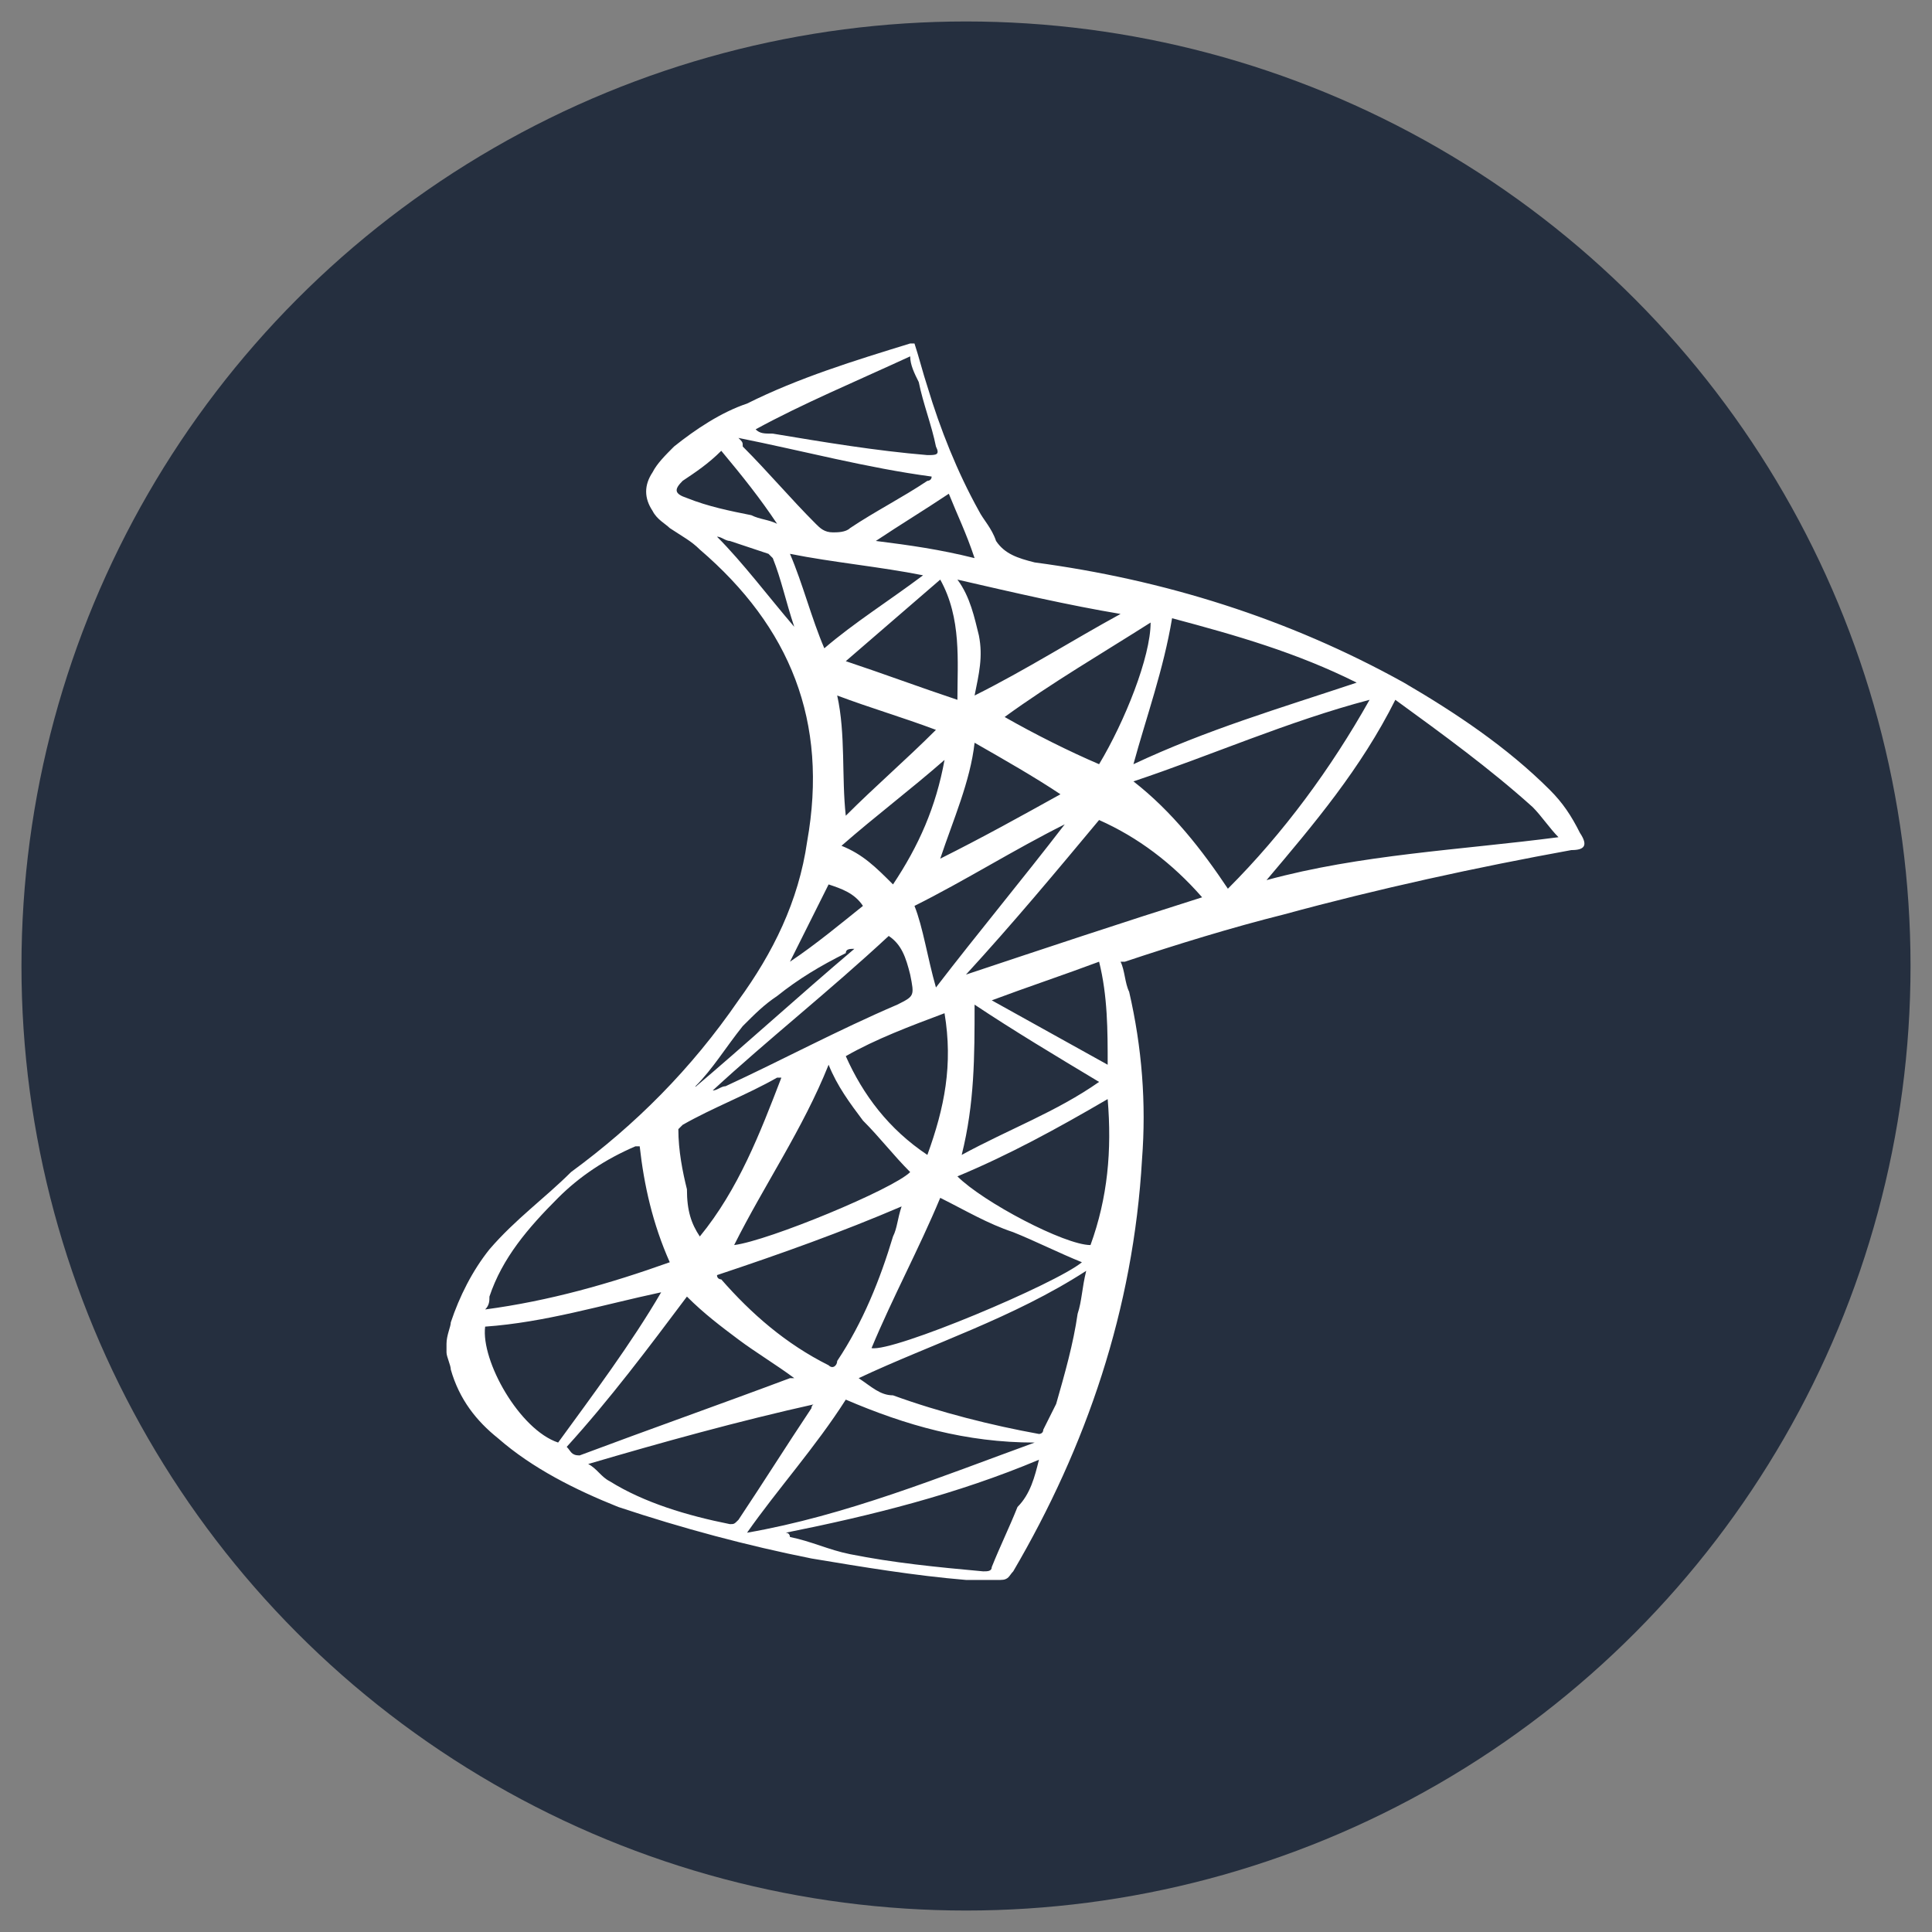 <svg xmlns="http://www.w3.org/2000/svg" viewBox="0 0 45 45"><rect x="0" y="0" width="45" height="45" fill="#808080" stroke="none"/><circle cx="22.5" cy="22.5" r="22" fill="#252f3f"/><path fill="#fff" d="M10.4 31.3c0-.2.1-.4.1-.5.2-.6.5-1.2.9-1.7.6-.7 1.3-1.2 1.9-1.8 1.5-1.1 2.8-2.4 3.9-4 .8-1.1 1.4-2.3 1.6-3.7.5-2.8-.4-5-2.5-6.8-.2-.2-.4-.3-.7-.5-.1-.1-.3-.2-.4-.4-.2-.3-.2-.6 0-.9.1-.2.3-.4.5-.6.5-.4 1.1-.8 1.7-1 1.2-.6 2.5-1 3.8-1.4h.1c.1.3.2.7.3 1 .3 1 .7 2 1.2 2.9.1.2.3.4.4.7.2.3.5.4.9.5 3 .4 5.9 1.3 8.6 2.8 1.2.7 2.4 1.5 3.4 2.5.3.3.5.6.7 1 .2.3.1.4-.2.4-2.2.4-4.5.9-6.7 1.5-1.2.3-2.5.7-3.7 1.1h-.1c.1.2.1.5.2.7.3 1.3.4 2.6.3 3.9-.2 3.5-1.3 6.7-3 9.6-.1.1-.1.2-.3.2h-.8c-1.2-.1-2.4-.3-3.6-.5-1.5-.3-3-.7-4.5-1.2-1-.4-2-.9-2.8-1.6-.5-.4-.9-.9-1.1-1.6 0-.1-.1-.3-.1-.4v-.2zm19.1-10.8c2.2-.6 4.5-.7 6.8-1-.2-.2-.4-.5-.6-.7-1-.9-2.1-1.7-3.2-2.5-.8 1.6-1.9 2.9-3 4.2zM20 32.1s0 .1 0 0c.3.2.5.4.8.4 1.1.4 2.3.7 3.4.9 0 0 .1 0 .1-.1l.3-.6c.2-.7.4-1.4.5-2.1.1-.3.1-.6.2-1-1.7 1.1-3.6 1.7-5.3 2.5zm8.6-11.4c1.3-1.3 2.4-2.8 3.3-4.4-1.9.5-3.7 1.3-5.5 1.9.9.7 1.6 1.6 2.2 2.5zm-13 8.7c-.4-.9-.6-1.8-.7-2.7h-.1c-.7.3-1.3.7-1.8 1.2-.7.7-1.3 1.4-1.6 2.3 0 .1 0 .2-.1.3 1.5-.2 2.9-.6 4.3-1.1zm4.1 3.2c-.7 1.1-1.6 2.1-2.3 3.1 2.3-.4 4.5-1.3 6.7-2.1-1.6 0-3-.4-4.4-1zm6.7-14.8c1.7-.8 3.4-1.3 5.2-1.9-1.4-.7-2.8-1.1-4.3-1.5-.2 1.2-.6 2.3-.9 3.4zm-9.7 11.9c0 .1.1.1.1.1.7.8 1.5 1.5 2.5 2 .1.1.2 0 .2-.1.6-.9 1-1.9 1.3-2.9.1-.2.1-.4.2-.7-1.4.6-2.8 1.1-4.3 1.6zm-.7.5c-.9 1.2-1.8 2.4-2.8 3.5.1.1.1.2.3.2 1.6-.6 3.3-1.2 4.9-1.8h.1c-.4-.3-.9-.6-1.3-.9-.4-.3-.8-.6-1.2-1zm5.9-2.3c-.5 1.2-1.1 2.3-1.6 3.5.5.1 4.3-1.5 4.9-2-.5-.2-1.1-.5-1.6-.7-.6-.2-1.1-.5-1.7-.8zm.6-5.2c1.8-.6 3.6-1.2 5.5-1.8-.7-.8-1.5-1.4-2.4-1.8-1 1.2-2 2.4-3.1 3.6zm-7.1 7.4c-1.4.3-2.7.7-4.1.8-.1.8.8 2.4 1.7 2.7.8-1.1 1.7-2.3 2.4-3.5zm8.8 3.9c-1.9.8-3.9 1.3-5.9 1.7.1 0 .1.1.1.1.5.1.9.3 1.4.4 1 .2 2 .3 3.1.4.1 0 .2 0 .2-.1.2-.5.4-.9.6-1.4.3-.3.4-.7.5-1.1zm-10.5.1c.2.1.3.3.5.4.8.5 1.8.8 2.8 1 .1 0 .1 0 .2-.1.6-.9 1.1-1.7 1.7-2.6 0 0 0-.1.1-.1-1.8.4-3.6.9-5.3 1.4zm3.4-5.1c.8-.1 3.7-1.3 4.1-1.7-.4-.4-.7-.8-1.1-1.2-.3-.4-.6-.8-.8-1.3-.6 1.5-1.5 2.8-2.2 4.2zm8.3 0c.4-1.1.5-2.2.4-3.4-1.2.7-2.3 1.3-3.5 1.8.6.6 2.5 1.6 3.1 1.6zm-2.7-5.6c0 1.2 0 2.3-.3 3.5 1.1-.6 2.2-1 3.2-1.7-1-.6-2-1.2-2.9-1.8zM17.6 10c.1.1.2.1.4.1 1.2.2 2.4.4 3.6.5.2 0 .3 0 .2-.2-.1-.5-.3-1-.4-1.5-.1-.2-.2-.4-.2-.6-1.3.6-2.5 1.1-3.6 1.7zm5.8 6.7c.7.4 1.5.8 2.2 1.1.6-1 1.2-2.5 1.2-3.3-1.1.7-2.3 1.4-3.4 2.2zm-1.1-3.2c.3.4.4.9.5 1.3.1.5 0 .9-.1 1.4 1.2-.6 2.3-1.3 3.4-1.9-1.2-.2-2.5-.5-3.8-.8zm-2.6 11.1c.4.9 1 1.7 1.9 2.3.4-1.1.6-2.1.4-3.3-.8.3-1.6.6-2.3 1zm2-13.5c-1.5-.2-3-.6-4.5-.9.1.1.1.1.1.2.6.6 1.1 1.2 1.7 1.8.1.1.2.2.4.2.1 0 .3 0 .4-.1.6-.4 1.2-.7 1.8-1.1 0 0 .1 0 .1-.1zm-5.4 17.7c.9-1.1 1.4-2.4 1.9-3.7h-.1c-.7.4-1.5.7-2.2 1.1l-.1.1c0 .5.1 1 .2 1.4 0 .5.1.8.3 1.1zm5.6-15.3c-.7.6-1.5 1.3-2.2 1.9.9.3 1.7.6 2.6.9 0-.9.1-1.9-.4-2.8zm-.1 9.5c1-1.3 2-2.5 3-3.8-1.2.6-2.3 1.3-3.5 1.9.2.5.3 1.2.5 1.9zm-5.2 2.4c.1 0 .2-.1.3-.1 1.3-.6 2.6-1.3 4-1.9.4-.2.4-.2.3-.7-.1-.4-.2-.7-.5-.9-1.4 1.3-2.8 2.4-4.1 3.6zm1.8-12.5c.3.7.5 1.5.8 2.2.7-.6 1.5-1.1 2.3-1.7-1-.2-2.1-.3-3.1-.5zm7.2 9.5c-.8.3-1.7.6-2.5.9l2.7 1.5c0-.8 0-1.6-.2-2.4zm-6.1-6.2c.2.9.1 1.9.2 2.8.7-.7 1.4-1.3 2.1-2-.8-.3-1.5-.5-2.3-.8zm3.2 1.1c-.1.9-.5 1.8-.8 2.7 1-.5 1.9-1 2.8-1.5-.6-.4-1.3-.8-2-1.2zm-1.9 3.3c.6-.9 1-1.8 1.2-2.9-.8.7-1.6 1.3-2.4 2 .5.2.8.5 1.2.9zm-4-10.1c-.3.3-.6.5-.9.7-.2.2-.2.3.1.4.5.2 1 .3 1.5.4.2.1.4.1.6.2-.4-.6-.8-1.1-1.3-1.7zm5.3 1c-.6.4-1.1.7-1.7 1.1.8.1 1.5.2 2.3.4-.2-.6-.4-1-.6-1.5zm-2.2 10.6c-.1 0-.2 0-.2.1-.6.3-1.1.6-1.6 1-.3.2-.5.4-.8.7-.4.5-.7 1-1.1 1.4 0 0 0 .1-.1.1 1.3-1.1 2.5-2.2 3.8-3.3zm.2-1c-.2-.3-.5-.4-.8-.5l-.9 1.8c.6-.4 1.2-.9 1.7-1.3zm-1.6-6.5c-.2-.6-.3-1.1-.5-1.6l-.1-.1-.9-.3c-.1 0-.2-.1-.3-.1.6.6 1.2 1.4 1.8 2.1z"/></svg>